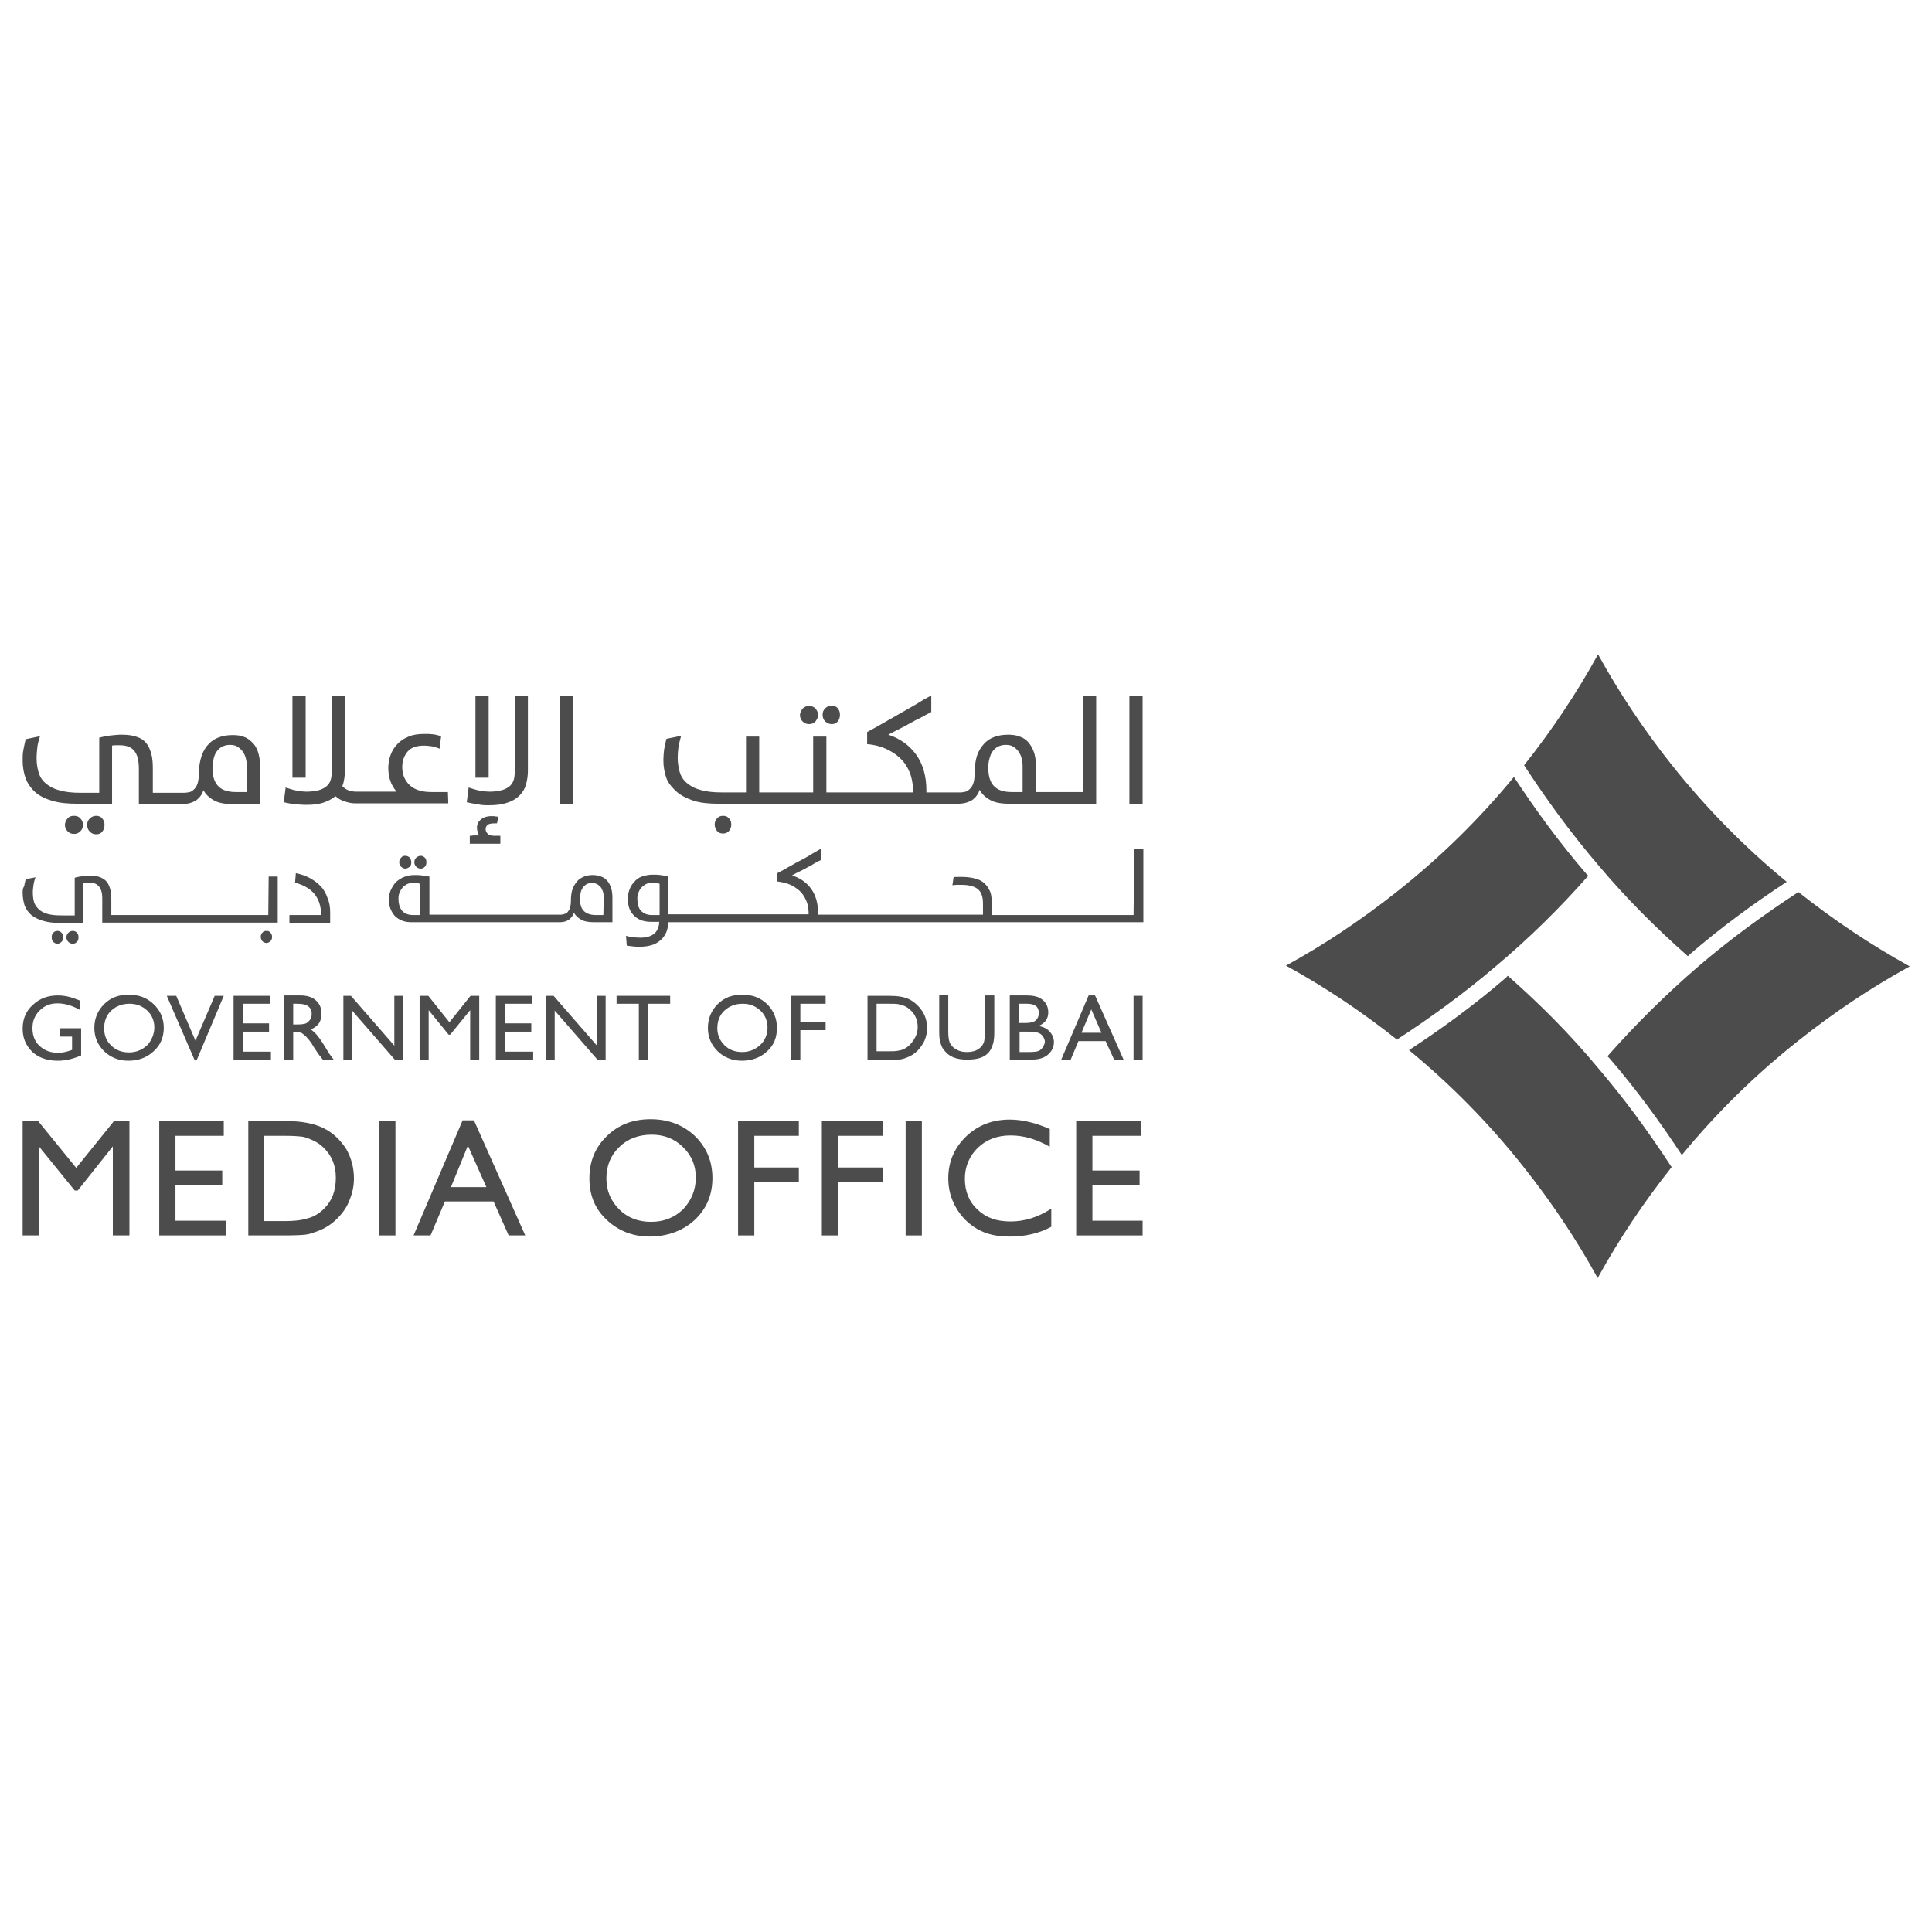 <svg xmlns="http://www.w3.org/2000/svg" xmlns:xlink="http://www.w3.org/1999/xlink" id="Layer_1" x="0px" y="0px" viewBox="0 0 512 512" style="enable-background:new 0 0 512 512;" xml:space="preserve"><style type="text/css">	.st0{opacity:0.7;}</style><g class="st0">	<path d="M15.3,281.1c2.1,0,4.1-0.5,6.2-1.4v-7.2h-5.7v2.2h3.3v3.5l-0.2,0.1c-1.4,0.5-2.5,0.7-3.5,0.7c-2,0-3.6-0.6-4.9-1.8   c-1.3-1.2-1.9-2.8-1.9-4.7s0.6-3.4,1.9-4.7c1.3-1.3,2.8-1.9,4.7-1.9c2,0,4,0.6,6.1,1.8v-2.5c-1.3-0.5-2.4-0.9-3.3-1.1   c-0.9-0.2-1.8-0.3-2.7-0.3c-2.6,0-4.8,0.8-6.6,2.5C6.9,267.9,6,270,6,272.6c0,2.4,0.8,4.4,2.5,6.1   C10.2,280.3,12.5,281.1,15.3,281.1L15.3,281.1z"></path>	<path d="M40.7,266.1c-1.8-1.7-3.9-2.5-6.6-2.5s-4.8,0.8-6.5,2.5c-1.7,1.7-2.6,3.8-2.6,6.3s0.9,4.5,2.6,6.2c1.7,1.6,3.8,2.5,6.4,2.5   s4.9-0.8,6.7-2.5c1.8-1.6,2.7-3.7,2.7-6.2S42.5,267.8,40.7,266.1L40.7,266.1z M39,277c-1.3,1.2-2.9,1.9-4.8,1.9s-3.5-0.6-4.7-1.8   c-1.3-1.2-1.9-2.7-1.9-4.6s0.6-3.5,1.9-4.7c1.3-1.2,2.9-1.8,4.8-1.8s3.4,0.6,4.7,1.8s1.9,2.8,1.9,4.5S40.2,275.7,39,277L39,277z"></path>	<polygon points="52.1,281 59.3,263.9 56.9,263.9 51.8,275.8 46.7,263.9 44.2,263.9 51.6,281  "></polygon>	<polygon points="71.8,278.7 64.4,278.7 64.4,273.4 71.3,273.4 71.3,271.2 64.4,271.2 64.4,266 71.6,266 71.6,263.9 61.9,263.9    61.9,280.9 71.8,280.9  "></polygon>	<path d="M77.7,273.5h0.6c0.8,0,1.4,0.1,1.7,0.3s0.7,0.5,1.1,0.9c0.4,0.4,0.9,1,1.4,1.7l0.8,1.3l0.8,1.2l0.5,0.7   c0.1,0.1,0.1,0.2,0.2,0.2l0.8,1.1h2.9l-0.9-1.2c-0.4-0.5-0.8-1.2-1.4-2.2c-0.9-1.5-1.7-2.6-2.2-3.2c-0.5-0.6-1.1-1.1-1.6-1.5   c0.9-0.4,1.6-0.9,2.1-1.6c0.5-0.7,0.7-1.6,0.7-2.6c0-1.5-0.5-2.6-1.5-3.5s-2.4-1.3-4.1-1.3h-4.3v17h2.4L77.7,273.5L77.7,273.5z    M77.7,266h0.7c1.2,0,2.1,0.1,2.6,0.3c0.5,0.2,0.9,0.5,1.2,0.9c0.3,0.4,0.4,0.9,0.4,1.5s-0.1,1-0.4,1.5c-0.3,0.4-0.6,0.7-1.1,1   c-0.5,0.2-1.3,0.3-2.5,0.3h-0.9L77.7,266L77.7,266z"></path>	<polygon points="104.5,277.1 93,263.9 91,263.9 91,280.9 93.3,280.9 93.3,267.8 104.7,280.9 106.8,280.9 106.8,263.9 104.5,263.9     "></polygon>	<polygon points="113.6,267.7 118.9,274.2 119.3,274.2 124.6,267.7 124.6,280.9 127,280.9 127,263.9 124.7,263.9 119.1,270.9    113.5,263.9 111.2,263.9 111.2,280.9 113.6,280.9  "></polygon>	<polygon points="133.9,273.4 140.8,273.4 140.8,271.2 133.9,271.2 133.9,266 141.1,266 141.1,263.9 131.4,263.9 131.4,280.9    141.3,280.9 141.3,278.7 133.9,278.7  "></polygon>	<polygon points="160.5,280.9 160.5,263.9 158.2,263.9 158.2,277.1 146.7,263.9 144.7,263.9 144.7,280.9 147,280.9 147,267.8    158.4,280.9  "></polygon>	<polygon points="169.3,280.9 171.7,280.9 171.7,266 177.6,266 177.6,263.9 163.4,263.9 163.4,266 169.3,266  "></polygon>	<path d="M203.3,278.6c1.8-1.6,2.6-3.7,2.6-6.2s-0.9-4.6-2.6-6.3c-1.8-1.7-3.9-2.5-6.6-2.5s-4.8,0.8-6.5,2.5s-2.6,3.8-2.6,6.3   s0.9,4.5,2.6,6.2c1.7,1.6,3.8,2.5,6.4,2.5S201.5,280.3,203.3,278.6L203.3,278.6z M190.1,272.5c0-1.9,0.6-3.5,1.9-4.7   c1.3-1.2,2.9-1.8,4.8-1.8s3.4,0.6,4.7,1.8c1.3,1.2,1.9,2.8,1.9,4.5s-0.6,3.4-1.9,4.6c-1.3,1.2-2.9,1.9-4.8,1.9s-3.5-0.6-4.7-1.8   S190.1,274.3,190.1,272.5L190.1,272.5z"></path>	<polygon points="218.8,270.8 212.1,270.8 212.1,266 218.8,266 218.8,263.9 209.7,263.9 209.7,280.9 212.1,280.9 212.1,273    218.8,273  "></polygon>	<path d="M241.1,264.9c-1.3-0.7-3.2-1-5.5-1h-5.7v17h5.4c1.5,0,2.5,0,3.1-0.1c0.5-0.1,1.1-0.2,1.8-0.5c1.1-0.4,2.1-1,2.9-1.8   c0.8-0.8,1.4-1.7,1.9-2.7c0.4-1,0.7-2.1,0.7-3.3c0-1.6-0.4-3.1-1.2-4.4C243.5,266.6,242.4,265.6,241.1,264.9L241.1,264.9z    M241.1,276.9c-0.4,0.4-0.8,0.7-1.2,0.9c-0.4,0.3-1,0.5-1.7,0.6c-0.7,0.2-1.6,0.2-2.8,0.2h-3.1V266h3.1c1.2,0,2,0,2.6,0.1   c0.5,0.1,1.1,0.3,1.7,0.5c0.6,0.3,1.1,0.6,1.6,1.1c1.2,1.1,1.9,2.6,1.9,4.5S242.3,275.6,241.1,276.9L241.1,276.9z"></path>	<path d="M261.5,279.4c0.4-0.4,0.8-0.8,1-1.2c0.3-0.5,0.5-1,0.7-1.7c0.2-0.7,0.3-1.7,0.3-3v-9.7h-2.5v9.7c0,1.3-0.1,2.3-0.3,2.8   c-0.2,0.5-0.5,1-1,1.4c-0.9,0.8-2.1,1.1-3.5,1.1c-1,0-1.9-0.2-2.6-0.6c-0.8-0.4-1.3-0.9-1.7-1.5c-0.4-0.6-0.6-1.7-0.6-3.3v-9.7   h-2.4v9.6c0,1.4,0.1,2.4,0.3,3c0.2,0.6,0.4,1.2,0.7,1.6c0.3,0.4,0.6,0.8,1,1.2c1.3,1.2,3.1,1.7,5.3,1.7S260.2,280.5,261.5,279.4   L261.5,279.4z"></path>	<path d="M275.2,271.9c1.7-0.7,2.6-1.9,2.6-3.6c0-0.9-0.2-1.6-0.6-2.3c-0.4-0.7-1-1.2-1.8-1.6s-1.9-0.6-3.3-0.6h-4.5v17h5.8   c1.3,0,2.4-0.2,3.2-0.6c0.9-0.4,1.5-1,2-1.7c0.5-0.7,0.7-1.5,0.7-2.3c0-1.1-0.4-2-1.1-2.8C277.5,272.6,276.5,272.1,275.2,271.9   L275.2,271.9z M270.1,266h2.1c2.1,0,3.1,0.8,3.1,2.5c0,0.8-0.3,1.4-0.8,1.9c-0.6,0.5-1.5,0.7-2.8,0.7h-1.6V266L270.1,266z    M276.4,277.5c-0.3,0.4-0.7,0.8-1.1,1c-0.5,0.2-1.4,0.3-2.7,0.3h-2.4v-5.4h2.3c1.2,0,2.1,0.1,2.6,0.3c0.6,0.2,1,0.5,1.3,1   c0.3,0.4,0.5,0.9,0.5,1.4S276.6,277,276.4,277.5L276.4,277.5z"></path>	<path d="M293,275.9l2.3,5h2.5l-7.6-17.1h-1.7l-7.3,17.1h2.5l2.1-5H293z M289.2,267.5l2.7,6.2h-5.3L289.2,267.5L289.2,267.5z"></path>	<rect x="300.4" y="263.9" width="2.4" height="17"></rect>	<polygon points="20.2,309.5 10.1,297.1 6,297.1 6,327.4 10.3,327.4 10.3,303.8 19.8,315.5 20.6,315.5 29.9,303.8 29.9,327.4    34.3,327.4 34.3,297.1 30.2,297.1  "></polygon>	<polygon points="46.5,314.1 58.9,314.1 58.9,310.2 46.5,310.2 46.5,301 59.3,301 59.3,297.1 42.2,297.1 42.2,327.4 59.8,327.4    59.8,323.5 46.5,323.5  "></polygon>	<path d="M85.8,299c-2.4-1.2-5.7-1.9-9.8-1.9H65.8v30.3h9.6c2.7,0,4.5-0.1,5.5-0.2c1-0.1,2-0.5,3.2-0.9c1.9-0.7,3.7-1.8,5.2-3.3   c1.4-1.4,2.6-3,3.3-4.9c0.8-1.9,1.2-3.8,1.2-5.8c0-2.8-0.7-5.5-2.1-7.9C90.1,302,88.2,300.2,85.8,299L85.8,299z M85.9,320.3   c-0.7,0.7-1.4,1.2-2.2,1.7c-0.8,0.5-1.8,0.8-3,1.1c-1.2,0.3-2.9,0.5-5.1,0.5h-5.6V301h5.4c2.1,0,3.6,0.1,4.5,0.2s1.9,0.5,3,1   c1.1,0.5,2,1.1,2.8,1.9c2.2,2.1,3.3,4.7,3.3,8S88.1,318.1,85.9,320.3L85.9,320.3z"></path>	<rect x="100.5" y="297.1" width="4.3" height="30.3"></rect>	<path d="M122.6,296.9l-13,30.5h4.5l3.8-9h12.9l4,9h4.4l-13.6-30.5H122.6L122.6,296.9z M119.5,314.6l4.5-11l4.9,11H119.5   L119.5,314.6z"></path>	<path d="M172.4,296.6c-4.7,0-8.6,1.5-11.6,4.5c-3.1,3-4.6,6.7-4.6,11.2s1.5,8.1,4.6,11s6.9,4.4,11.4,4.4s8.8-1.5,11.9-4.4   c3.1-2.9,4.7-6.6,4.7-11.1s-1.6-8.2-4.7-11.2C181,298.1,177.1,296.6,172.4,296.6L172.4,296.6z M181,320.5c-2.3,2.2-5.1,3.3-8.5,3.3   s-6.2-1.1-8.4-3.3c-2.2-2.2-3.4-4.9-3.4-8.2s1.1-6.1,3.4-8.3c2.2-2.2,5.1-3.3,8.6-3.3c3.3,0,6.1,1.1,8.3,3.3   c2.3,2.2,3.4,4.9,3.4,8.1S183.2,318.2,181,320.5L181,320.5z"></path>	<polygon points="195.6,327.4 199.9,327.4 199.9,313.3 211.7,313.3 211.7,309.4 199.9,309.4 199.9,301 211.7,301 211.7,297.1    195.6,297.1  "></polygon>	<polygon points="217.8,327.4 222.1,327.4 222.1,313.3 233.9,313.3 233.9,309.4 222.1,309.4 222.1,301 233.9,301 233.9,297.1    217.8,297.1  "></polygon>	<rect x="240" y="297.1" width="4.3" height="30.3"></rect>	<path d="M259.1,320.6c-2.3-2.1-3.4-4.9-3.4-8.2s1.2-6,3.4-8.2c2.3-2.2,5.2-3.3,8.7-3.3s6.9,1,10.4,3v-4.7   c-3.9-1.7-7.4-2.5-10.6-2.5c-4.6,0-8.5,1.5-11.6,4.5c-3.1,3-4.7,6.7-4.7,11.1c0,2.8,0.7,5.4,2.1,7.8s3.3,4.3,5.6,5.6   c2.4,1.4,5.2,2,8.6,2c4.2,0,7.9-0.9,11-2.6v-4.8c-3.5,2.3-7.1,3.4-10.8,3.4S261.3,322.7,259.1,320.6L259.1,320.6z"></path>	<polygon points="289.5,314.1 302,314.1 302,310.2 289.5,310.2 289.5,301 302.4,301 302.4,297.1 285.2,297.1 285.2,327.4    302.8,327.4 302.8,323.5 289.5,323.5  "></polygon></g><g class="st0">	<path d="M15.2,246.7c-0.5,0-0.8,0.2-1.1,0.5c-0.3,0.3-0.4,0.7-0.4,1.2s0.1,0.9,0.4,1.2c0.3,0.3,0.7,0.5,1.1,0.5s0.8-0.2,1.1-0.5   c0.3-0.3,0.5-0.7,0.5-1.2s-0.1-0.9-0.5-1.2C16.1,246.9,15.7,246.7,15.2,246.7z"></path>	<path d="M19.3,246.7c-0.5,0-0.9,0.2-1.2,0.5c-0.3,0.3-0.5,0.7-0.5,1.2s0.2,0.9,0.5,1.2c0.3,0.3,0.7,0.5,1.2,0.5s0.8-0.2,1.1-0.5   c0.3-0.3,0.4-0.7,0.4-1.2s-0.1-0.9-0.4-1.2C20.1,246.9,19.8,246.7,19.3,246.7z"></path>	<path d="M70.6,246.7c-0.4,0-0.8,0.1-1.1,0.5c-0.3,0.3-0.4,0.7-0.4,1.1s0.2,0.8,0.4,1.1c0.3,0.3,0.7,0.5,1.1,0.5s0.8-0.2,1.1-0.5   c0.3-0.3,0.4-0.7,0.4-1.1s-0.1-0.8-0.4-1.1C71.4,246.8,71.1,246.7,70.6,246.7z"></path>	<path d="M71.1,242.5H29.5v-4.3c0-1-0.1-1.9-0.3-2.6s-0.5-1.4-0.9-1.9s-1-0.9-1.7-1.2c-0.7-0.3-1.6-0.4-2.7-0.4   c-0.7,0-1.3,0.1-2,0.1c-0.7,0.1-1.4,0.2-2.1,0.4v10h-3.3c-1.6,0-2.9-0.1-3.9-0.4s-1.8-0.7-2.4-1.3c-0.6-0.6-1-1.2-1.2-1.9   c-0.2-0.7-0.3-1.6-0.3-2.5c0-0.7,0.1-1.4,0.2-2.1s0.3-1.3,0.5-1.9l-2.6,0.5c-0.1,0.6-0.3,1.2-0.4,1.9C6,235.4,6,236.1,6,236.6   c0,1.2,0.2,2.3,0.5,3.3c0.4,1,0.9,1.8,1.7,2.5c0.8,0.7,1.8,1.2,3.1,1.6c1.3,0.4,2.8,0.6,4.6,0.6h6.2V234c0.2,0,0.4-0.1,0.7-0.1   c0.3,0,0.6,0,0.8,0c1.2,0,2,0.3,2.6,1c0.6,0.7,0.9,1.7,0.9,3.2v6.4h46.5v-12.2h-2.4L71.1,242.5L71.1,242.5z"></path>	<path d="M85,234.9c-0.8-0.9-1.8-1.6-2.9-2.2c-1.1-0.6-2.3-1-3.7-1.3l-0.2,2.5c2.4,0.7,4.1,1.7,5.2,3.1s1.7,3.2,1.7,5.5h-8.4v2.1   h10.8v-2.8c0-1.4-0.2-2.7-0.7-3.8C86.4,236.8,85.8,235.7,85,234.9L85,234.9z"></path>	<path d="M110.3,227.3c-0.3,0.3-0.5,0.7-0.5,1.2s0.2,0.9,0.5,1.2s0.7,0.5,1.2,0.5s0.8-0.2,1.1-0.5c0.3-0.3,0.4-0.7,0.4-1.2   s-0.1-0.9-0.4-1.2c-0.3-0.3-0.7-0.5-1.1-0.5S110.6,227,110.3,227.3z"></path>	<path d="M106.3,227.3c-0.3,0.3-0.5,0.7-0.5,1.2s0.2,0.9,0.5,1.2c0.3,0.3,0.7,0.5,1.1,0.5s0.8-0.2,1.2-0.5c0.3-0.3,0.4-0.7,0.4-1.2   s-0.2-0.9-0.4-1.2c-0.3-0.3-0.7-0.5-1.2-0.5S106.6,226.9,106.3,227.3z"></path>	<path d="M160.9,233.4c-0.4-0.5-1-0.9-1.6-1.1c-0.6-0.2-1.3-0.4-2.1-0.4c-0.9,0-1.7,0.1-2.4,0.4c-0.7,0.3-1.4,0.7-1.9,1.3   c-0.5,0.6-0.9,1.3-1.2,2.1c-0.3,0.9-0.4,1.9-0.4,3c0,0.7-0.1,1.3-0.2,1.8s-0.4,0.8-0.6,1.1s-0.5,0.5-0.9,0.6   c-0.3,0.1-0.6,0.2-1,0.2h-34.8v-10.1c-0.7-0.1-1.4-0.2-2-0.3c-0.6-0.1-1.3-0.1-2.1-0.1c-0.9,0-1.8,0.2-2.6,0.5   c-0.8,0.3-1.5,0.8-2.1,1.3c-0.6,0.6-1,1.3-1.4,2.1s-0.5,1.7-0.5,2.7c0,0.9,0.1,1.7,0.4,2.4c0.3,0.7,0.7,1.4,1.2,1.9   s1.2,0.9,1.9,1.2c0.8,0.3,1.7,0.4,2.6,0.4h39c1.1,0,1.9-0.2,2.6-0.7c0.6-0.5,1.1-1.1,1.3-1.8c0.4,0.7,1.1,1.4,1.9,1.8   c0.8,0.5,2,0.7,3.5,0.7h4.8v-6.4c0-1.1-0.1-2-0.4-2.8C161.7,234.6,161.4,233.9,160.9,233.4L160.9,233.4z M111.3,242.5h-1.8   c-1.3,0-2.3-0.4-2.9-1.1c-0.7-0.8-1-1.9-1-3.3c0-0.6,0.1-1.1,0.3-1.6c0.2-0.5,0.5-0.9,0.8-1.3s0.7-0.6,1.2-0.9   c0.4-0.2,0.9-0.3,1.4-0.3c0.1,0,0.2,0,0.4,0c0.2,0,0.4,0,0.6,0c0.2,0,0.4,0,0.6,0.1s0.4,0.1,0.5,0.1V242.5L111.3,242.5z    M159.9,242.5h-2c-1.4,0-2.5-0.4-3.2-1.1s-1-1.8-1-3.3c0-0.6,0.1-1.1,0.2-1.6c0.1-0.5,0.3-0.9,0.6-1.3c0.3-0.4,0.6-0.7,1-0.9   c0.4-0.2,0.9-0.3,1.4-0.3c0.5,0,0.9,0.1,1.3,0.3c0.4,0.2,0.7,0.5,1,0.8c0.3,0.4,0.4,0.8,0.6,1.2c0.1,0.5,0.2,0.9,0.2,1.5   L159.9,242.5L159.9,242.5z"></path>	<path d="M300.4,242.5h-37.6v-3.6c0-1.3-0.2-2.4-0.7-3.2c-0.4-0.8-1-1.5-1.7-2c-0.7-0.5-1.5-0.8-2.5-1c-0.9-0.2-1.9-0.3-2.8-0.3   c-0.6,0-1,0-1.4,0c-0.4,0-0.7,0-1,0.1l-0.3,2.1c0.3,0,0.7-0.1,1.1-0.1c0.4,0,0.9,0,1.4,0c1.9,0,3.3,0.4,4.2,1.1s1.4,2,1.4,3.8v3   h-43.7V242c0-2.6-0.6-4.7-1.8-6.4s-2.9-2.9-5.1-3.6c0.7-0.4,1.4-0.8,2.1-1.1s1.3-0.7,1.9-1c0.6-0.3,1.2-0.6,1.8-1s1.2-0.7,1.9-1v-3   c-1,0.6-2,1.1-2.9,1.7c-1,0.6-1.9,1.1-2.9,1.6s-1.9,1.1-2.9,1.6c-1,0.6-1.9,1.1-2.9,1.6v2.2c1.5,0.2,2.8,0.5,3.9,1.1   c1.1,0.6,1.9,1.2,2.6,2c0.6,0.8,1.1,1.7,1.4,2.6s0.4,2,0.4,3H177v-10.1c-0.7-0.1-1.4-0.2-2-0.3c-0.6-0.1-1.4-0.1-2.1-0.1   c-1,0-1.9,0.2-2.8,0.5s-1.5,0.8-2,1.4c-0.6,0.6-1,1.3-1.3,2.1s-0.4,1.6-0.4,2.5c0,0.8,0.1,1.5,0.3,2.2c0.2,0.7,0.6,1.4,1.1,1.9   c0.5,0.6,1.1,1,1.9,1.4c0.8,0.3,1.7,0.5,2.8,0.5h2.2c-0.1,2.8-1.8,4.2-5.1,4.2c-0.6,0-1.2-0.1-1.9-0.1c-0.6-0.1-1.2-0.2-1.8-0.4   l0.2,2.6c0.4,0.1,0.9,0.1,1.6,0.2s1.2,0.1,1.7,0.1c1.5,0,2.8-0.2,3.8-0.6s1.8-1,2.4-1.7c0.6-0.7,1-1.4,1.2-2.2   c0.2-0.7,0.3-1.4,0.3-2h125.9v-19.4h-2.4L300.4,242.5L300.4,242.5z M174.6,242.5h-1.8c-1.3,0-2.2-0.4-2.9-1.1c-0.7-0.7-1-1.9-1-3.3   c0-0.7,0.1-1.3,0.4-1.8c0.2-0.5,0.5-0.9,0.9-1.3s0.8-0.6,1.2-0.8c0.4-0.2,0.9-0.2,1.3-0.2c0.1,0,0.2,0,0.4,0c0.2,0,0.4,0,0.6,0   c0.2,0,0.4,0,0.6,0.1c0.2,0,0.4,0.1,0.5,0.1V242.5L174.6,242.5z"></path>	<path d="M9.3,209.9c1.1,1,2.7,1.8,4.5,2.3c1.9,0.6,4.1,0.8,6.8,0.8h9.1v-15.4c0.2-0.1,0.6-0.1,1-0.1c0.5,0,0.8,0,1.1,0   c1.7,0,3,0.5,3.8,1.5s1.2,2.5,1.2,4.7v9.4h11.4c1.6,0,2.8-0.4,3.8-1c0.9-0.7,1.6-1.6,1.9-2.7c0.6,1.1,1.5,2,2.8,2.7   c1.2,0.7,2.9,1,5.1,1H69v-9.3c0-1.6-0.2-3-0.5-4.1c-0.3-1.1-0.8-2.1-1.5-2.8c-0.7-0.7-1.4-1.3-2.3-1.6c-0.9-0.4-2-0.5-3.1-0.5   c-1.3,0-2.5,0.2-3.6,0.6c-1.1,0.4-2,1-2.8,1.9c-0.8,0.8-1.4,1.9-1.8,3.1s-0.7,2.8-0.7,4.5c0,1-0.1,1.9-0.3,2.6s-0.5,1.2-0.9,1.6   s-0.8,0.7-1.2,0.8c-0.5,0.1-1,0.2-1.4,0.2h-8.4v-6.4c0-1.5-0.1-2.8-0.4-3.9s-0.7-2.1-1.3-2.8c-0.6-0.8-1.5-1.4-2.5-1.7   c-1-0.4-2.4-0.6-4-0.6c-1,0-2,0.1-2.9,0.2c-1,0.1-2,0.3-3.1,0.6v14.6h-4.9c-2.3,0-4.2-0.2-5.8-0.7c-1.5-0.4-2.7-1.1-3.6-1.9   s-1.5-1.8-1.8-2.9c-0.3-1.1-0.5-2.3-0.5-3.6c0-1.1,0.1-2.1,0.2-3s0.4-1.9,0.7-2.9l-3.8,0.8c-0.2,0.8-0.4,1.8-0.6,2.8   c-0.2,1-0.2,1.9-0.2,2.8c0,1.8,0.3,3.4,0.8,4.8C7.3,207.6,8.2,208.9,9.3,209.9L9.3,209.9z M56.6,201.1c0.2-0.7,0.4-1.4,0.8-1.9   c0.4-0.6,0.9-1,1.4-1.3c0.6-0.3,1.3-0.5,2.1-0.5c0.7,0,1.4,0.1,1.9,0.4s1,0.7,1.4,1.2c0.4,0.5,0.7,1.1,0.9,1.8   c0.2,0.7,0.3,1.4,0.3,2.1v7h-2.9c-2.1,0-3.7-0.5-4.7-1.6c-1-1-1.5-2.7-1.5-4.9C56.4,202.6,56.5,201.9,56.6,201.1L56.6,201.1z"></path>	<path d="M23.8,216.9c-0.5,0.5-0.7,1-0.7,1.7s0.2,1.3,0.7,1.8s1,0.7,1.7,0.7s1.2-0.2,1.6-0.7c0.4-0.5,0.6-1.1,0.6-1.8   s-0.2-1.2-0.6-1.7c-0.4-0.5-1-0.7-1.6-0.7S24.3,216.4,23.8,216.9z"></path>	<path d="M17.9,216.9c-0.4,0.5-0.7,1.1-0.7,1.7s0.2,1.2,0.7,1.7s1,0.7,1.7,0.7s1.2-0.2,1.7-0.7c0.5-0.5,0.7-1.1,0.7-1.7   s-0.2-1.2-0.7-1.7c-0.4-0.5-1-0.7-1.7-0.7S18.3,216.4,17.9,216.9z"></path>	<rect x="77.5" y="184.4" width="3.5" height="21.7"></rect>	<path d="M118.7,209.9h-4.4c-2.5,0-4.4-0.6-5.7-1.8s-2-2.8-2-4.8c0-1.7,0.5-3,1.4-4.1s2.4-1.6,4.3-1.6c0.8,0,1.5,0.1,2.3,0.2   c0.8,0.2,1.4,0.4,1.9,0.6l0.4-3.3c-0.7-0.2-1.3-0.4-2.1-0.5s-1.5-0.1-2.3-0.1c-1.6,0-3.1,0.2-4.2,0.7c-1.2,0.5-2.2,1.1-3,2   c-0.8,0.8-1.4,1.8-1.8,2.9c-0.4,1.1-0.6,2.3-0.6,3.4c0,1.3,0.2,2.5,0.6,3.6c0.4,1.1,1,2,1.6,2.7H94.8v0h-0.3   c-1.7,0-2.9-0.5-3.8-1.5c0.1-0.1,0.1-0.3,0.2-0.4c0.3-1.1,0.5-2.3,0.5-3.6v-19.9h-3.5v20.3c0,0.8-0.1,1.5-0.3,2.1   c-0.2,0.6-0.6,1.2-1.1,1.6s-1.2,0.8-2,1c-0.8,0.2-1.9,0.4-3.1,0.4c-0.9,0-1.9-0.1-2.9-0.3c-1-0.2-1.9-0.5-2.8-0.8l-0.5,3.9   c0.8,0.2,1.8,0.4,2.8,0.5c1,0.1,2.1,0.2,3.2,0.2c1.9,0,3.5-0.2,4.8-0.7c1.2-0.4,2.1-1,2.9-1.6c0.6,0.5,1.2,0.9,1.9,1.2   c1.1,0.4,2.2,0.7,3.3,0.7l0,0l0.1,0h24.6L118.7,209.9L118.7,209.9z"></path>	<rect x="126" y="184.4" width="3.5" height="21.7"></rect>	<path d="M129.6,213.4c1.9,0,3.5-0.2,4.9-0.7c1.3-0.4,2.4-1.1,3.2-1.9c0.8-0.8,1.4-1.8,1.7-2.9s0.5-2.3,0.5-3.6v-19.9h-3.5v20.3   c0,0.8-0.1,1.5-0.3,2.1c-0.2,0.6-0.6,1.2-1.1,1.6c-0.5,0.4-1.2,0.8-2,1c-0.8,0.2-1.9,0.4-3.1,0.4c-0.9,0-1.9-0.1-2.9-0.3   c-1-0.2-1.9-0.5-2.8-0.8l-0.5,3.9c0.8,0.2,1.8,0.4,2.8,0.5C127.5,213.4,128.6,213.4,129.6,213.4L129.6,213.4z"></path>	<rect x="148.4" y="184.4" width="3.5" height="28.6"></rect>	<path d="M190,216.9c-0.4,0.4-0.6,1-0.6,1.6s0.2,1.2,0.6,1.7c0.4,0.5,1,0.7,1.6,0.7s1.2-0.2,1.6-0.7c0.4-0.5,0.6-1,0.6-1.7   s-0.2-1.2-0.6-1.6c-0.4-0.5-0.9-0.7-1.6-0.7S190.5,216.4,190,216.9z"></path>	<path d="M179.3,209.8c1.1,1,2.7,1.8,4.5,2.4c1.9,0.6,4.1,0.8,6.8,0.8h63.3c1.6,0,2.8-0.4,3.8-1c0.9-0.7,1.6-1.6,1.9-2.7   c0.6,1.1,1.5,2,2.8,2.7c1.2,0.7,2.9,1,5.1,1h23v-28.6H287v25.5h-12.4v-6.2c0-1.6-0.2-3-0.5-4.1c-0.4-1.1-0.9-2.1-1.5-2.8   c-0.6-0.7-1.4-1.3-2.4-1.6c-0.9-0.4-2-0.5-3.1-0.5c-1.3,0-2.5,0.2-3.6,0.6c-1.1,0.4-2,1-2.8,1.9s-1.4,1.9-1.8,3.1   c-0.4,1.3-0.6,2.8-0.6,4.5c0,1-0.1,1.9-0.3,2.6c-0.2,0.7-0.5,1.2-0.9,1.6c-0.4,0.4-0.8,0.7-1.2,0.8c-0.5,0.1-0.9,0.2-1.4,0.2h-9   v-0.6c0-3.7-0.9-6.9-2.7-9.4c-1.8-2.5-4.3-4.3-7.4-5.3c1.1-0.6,2.1-1.1,3.1-1.6c1-0.5,1.9-1,2.8-1.5c0.9-0.5,1.8-1,2.7-1.4   c0.9-0.5,1.8-1,2.8-1.5v-4.4c-1.5,0.8-2.9,1.6-4.3,2.5c-1.4,0.8-2.8,1.6-4.2,2.4c-1.4,0.8-2.8,1.6-4.2,2.4   c-1.4,0.8-2.8,1.6-4.3,2.4v3.2c2.3,0.2,4.2,0.8,5.7,1.6c1.6,0.8,2.8,1.8,3.8,2.9c1,1.2,1.6,2.4,2.1,3.9c0.4,1.4,0.6,2.9,0.6,4.4   H219v-14.8h-3.5V210h-14.3v-14.8h-3.5V210h-6.4c-2.3,0-4.2-0.2-5.8-0.7c-1.5-0.4-2.7-1.1-3.6-1.9c-0.9-0.8-1.5-1.8-1.8-2.9   c-0.3-1.1-0.5-2.3-0.5-3.6c0-1.1,0.1-2.1,0.2-3c0.2-0.9,0.4-1.9,0.7-2.9l-3.9,0.8c-0.2,0.8-0.4,1.8-0.6,2.8c-0.1,1-0.2,1.9-0.2,2.8   c0,1.8,0.3,3.4,0.8,4.8S178.2,208.8,179.3,209.8L179.3,209.8z M262.2,201.1c0.2-0.7,0.4-1.4,0.8-1.9c0.4-0.6,0.9-1,1.4-1.3   c0.6-0.3,1.3-0.5,2.1-0.5c0.7,0,1.4,0.1,1.9,0.4s1,0.7,1.4,1.2c0.4,0.5,0.7,1.1,0.9,1.8c0.2,0.7,0.3,1.4,0.3,2.1v7h-2.9   c-2.1,0-3.7-0.5-4.7-1.6c-1-1-1.5-2.7-1.5-4.9C261.9,202.6,262,201.9,262.2,201.1L262.2,201.1z"></path>	<path d="M214.4,191.9c0.7,0,1.2-0.2,1.7-0.7c0.4-0.5,0.7-1.1,0.7-1.7s-0.2-1.2-0.7-1.7c-0.4-0.5-1-0.7-1.7-0.7s-1.2,0.2-1.7,0.7   c-0.4,0.5-0.7,1.1-0.7,1.7s0.2,1.2,0.7,1.7S213.8,191.9,214.4,191.9z"></path>	<path d="M220.4,191.9c0.7,0,1.2-0.2,1.6-0.7c0.4-0.5,0.6-1.1,0.6-1.8s-0.2-1.2-0.6-1.7s-1-0.7-1.6-0.7s-1.2,0.2-1.7,0.7   c-0.5,0.5-0.7,1-0.7,1.7s0.2,1.3,0.7,1.8C219.2,191.6,219.7,191.9,220.4,191.9z"></path>	<rect x="299.3" y="184.4" width="3.5" height="28.6"></rect>	<path d="M124.9,221.5h-0.4v2.1h8.1v-2.1h-1.6c-0.9,0-1.5-0.2-1.8-0.6c-0.4-0.4-0.5-0.8-0.5-1.2s0.2-0.8,0.5-1.1   c0.4-0.3,1.1-0.4,1.9-0.4c0.1,0,0.2,0,0.3,0l0.3,0l0.4-1.8l-0.4,0c-0.2,0-0.4,0-0.5-0.1c-1.6-0.1-2.8,0.1-3.7,0.8   c-0.7,0.6-1.1,1.3-1.1,2.2c0,0.5,0.1,0.9,0.2,1.2c0,0.1,0.1,0.1,0.1,0.3c0.1,0.2,0.1,0.4,0.2,0.6h-1.4L124.9,221.5L124.9,221.5z"></path></g><g class="st0">	<path d="M420.9,232.1c-0.1-0.1-0.2-0.3-0.4-0.4c-7-8.1-13.4-16.8-19.3-25.8c-9.2,11.2-19.6,21.4-31,30.4   c-9.2,7.3-19,13.9-29.4,19.6c10.4,5.7,20.2,12.3,29.4,19.6c9.2-6,18.1-12.5,26.4-19.6C405.3,248.6,413.4,240.6,420.9,232.1   L420.9,232.1z"></path>	<path d="M399.6,258.6c-0.1,0.1-0.3,0.2-0.4,0.4c-8.1,7-16.8,13.4-25.8,19.3c11.2,9.2,21.4,19.6,30.4,31c7.3,9.2,13.9,19,19.6,29.4   c5.7-10.4,12.3-20.2,19.6-29.4c-6-9.2-12.5-18.1-19.6-26.4C416.1,274.1,408.1,266.1,399.6,258.6L399.6,258.6z"></path>	<path d="M476.6,236.4c-9.2,6-18.1,12.5-26.4,19.6c-8.6,7.4-16.7,15.4-24.2,23.9c0.1,0.1,0.2,0.3,0.4,0.4c7,8.1,13.4,16.8,19.3,25.8   c9.2-11.2,19.6-21.4,31-30.4c9.2-7.3,19-13.9,29.4-19.6C495.6,250.3,485.8,243.7,476.6,236.4L476.6,236.4z"></path>	<path d="M447.3,253.4c0.1-0.1,0.3-0.2,0.4-0.4c8.1-7,16.8-13.4,25.8-19.3c-11.2-9.2-21.4-19.6-30.4-30.9   c-7.3-9.2-13.9-19-19.6-29.4c-5.7,10.4-12.3,20.2-19.6,29.4c6,9.2,12.5,18.1,19.6,26.4C430.8,237.9,438.8,245.9,447.3,253.4   L447.3,253.4z"></path></g></svg>